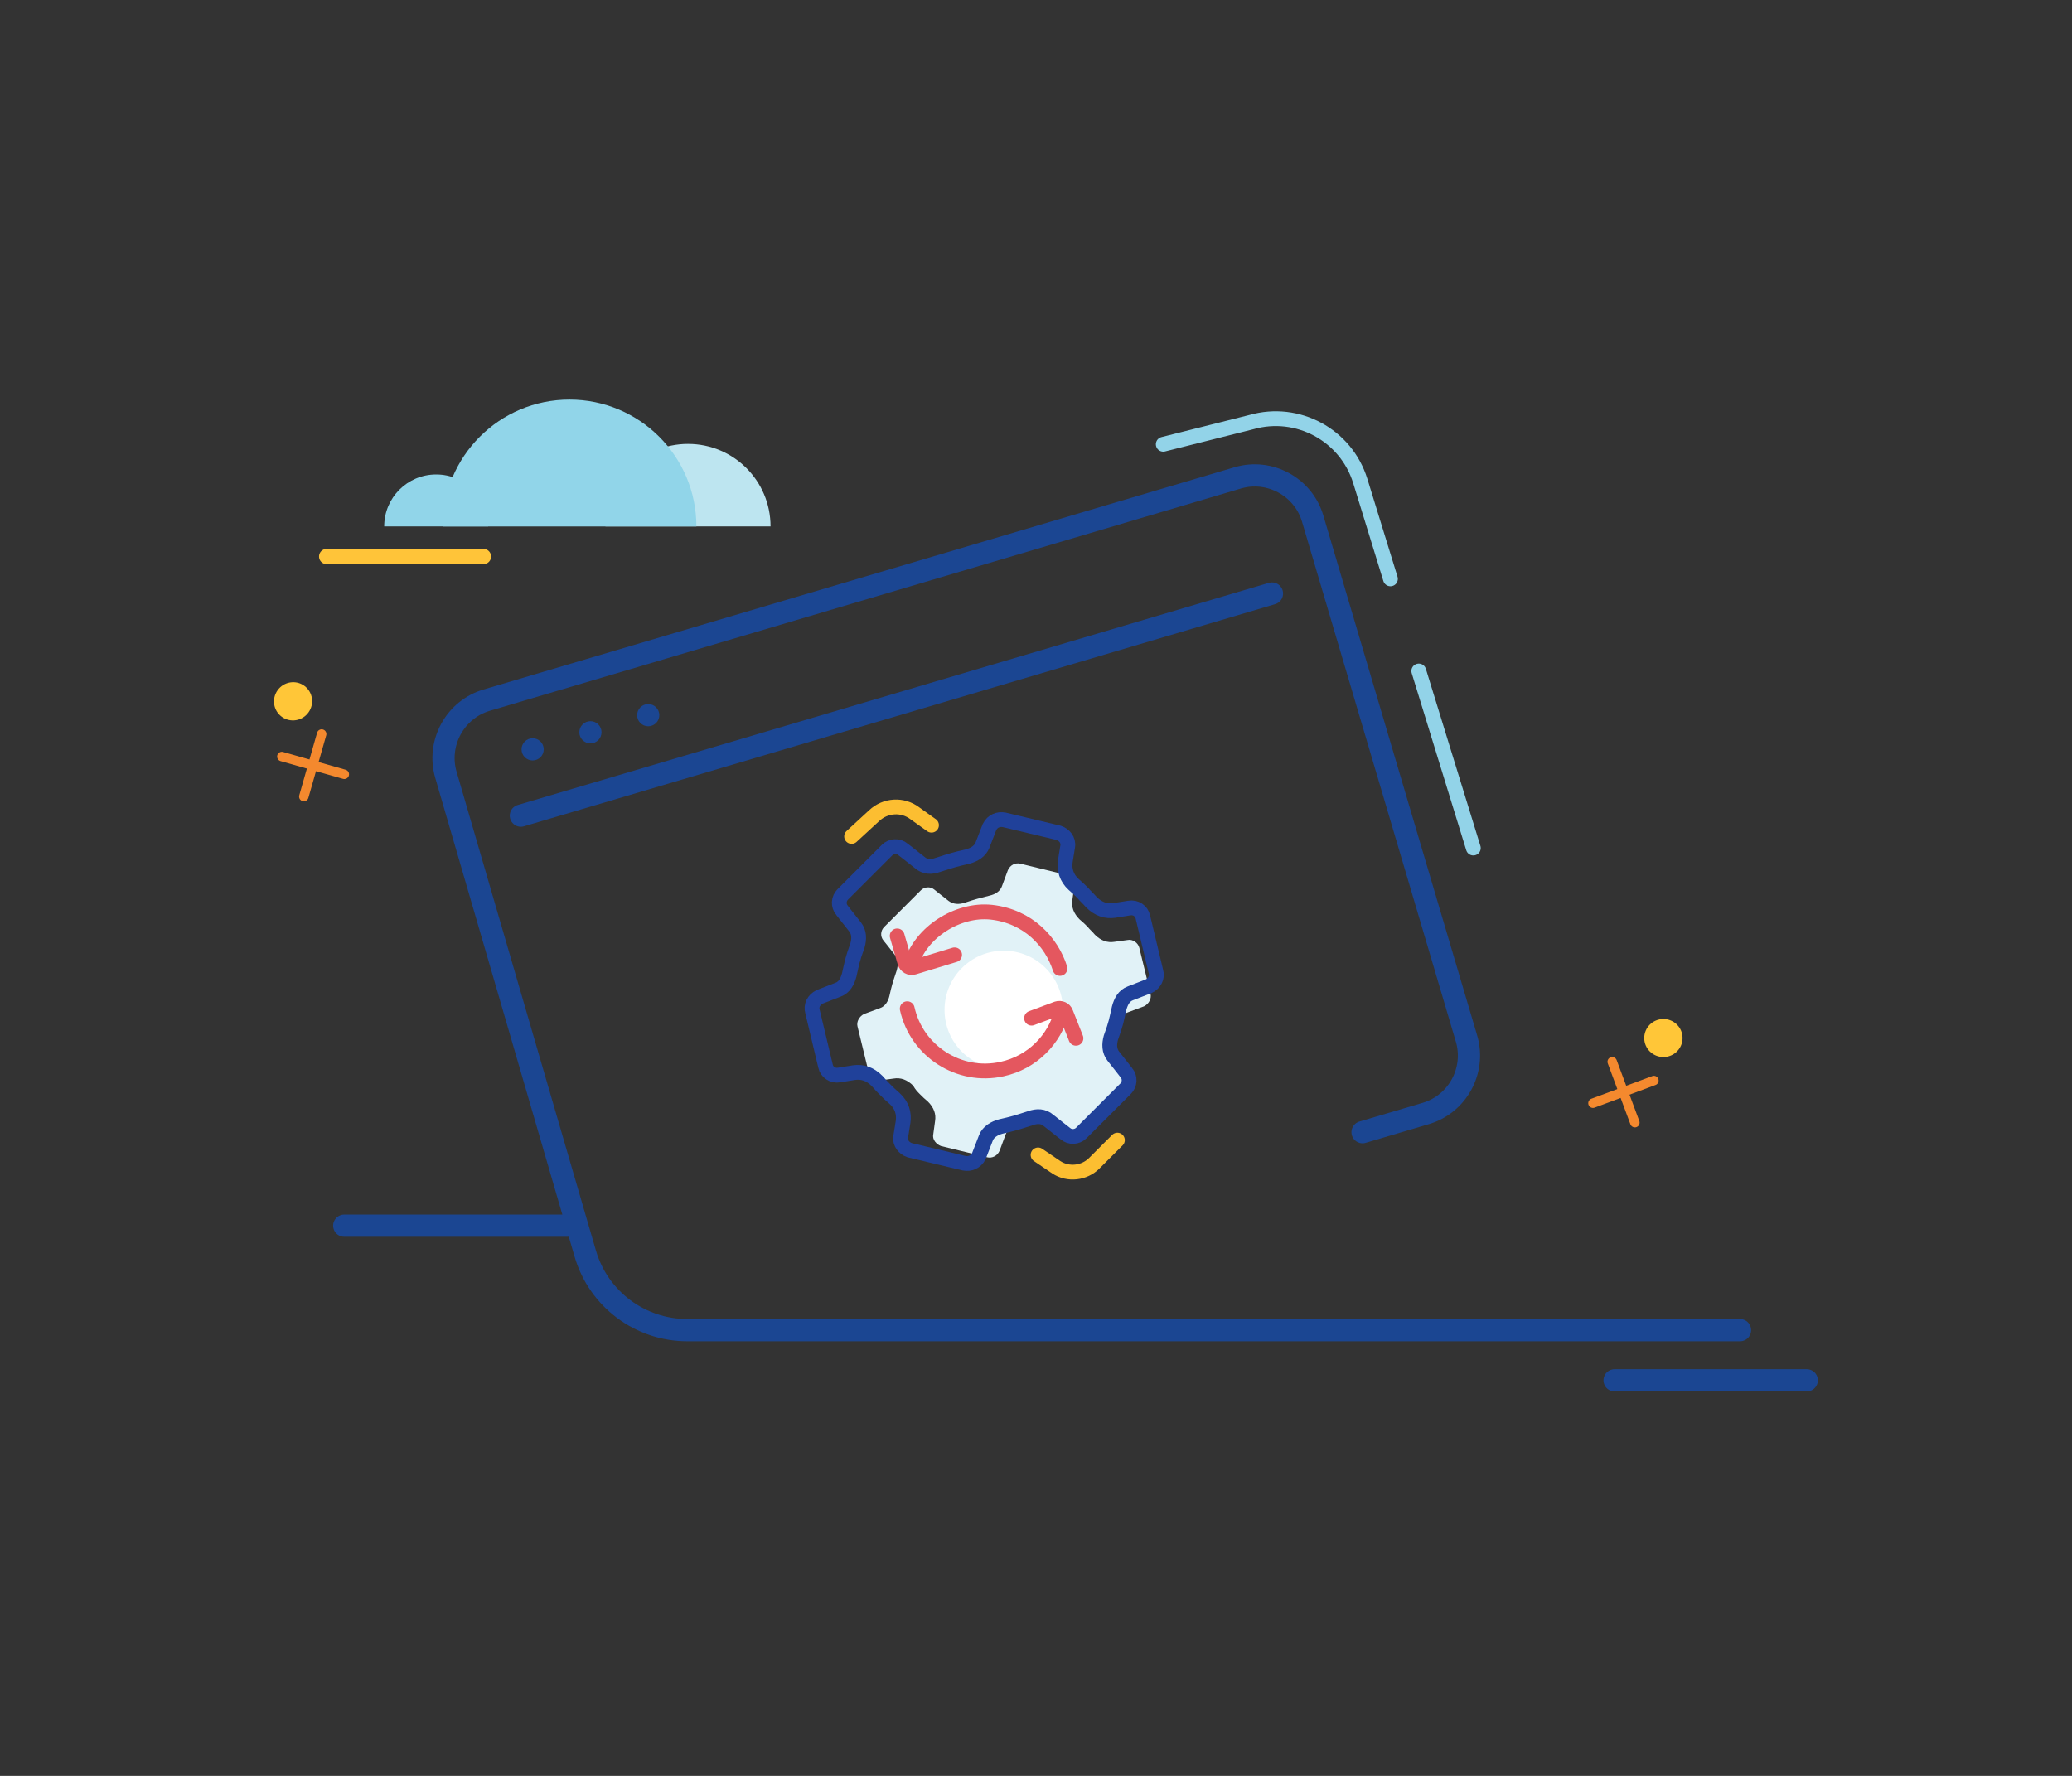 <svg width="280" height="240" viewBox="0 0 280 240" fill="none" xmlns="http://www.w3.org/2000/svg">
<rect x="0" y="0" width="280" height="240" fill="#333333" stroke="none"/>
<path d="M184.128 153.01L192.678 150.48C196.968 149.21 199.448 144.66 198.178 140.36L177.388 70.08C176.118 65.79 171.568 63.31 167.268 64.58L65.768 94.62C61.478 95.89 58.998 100.44 60.268 104.74L79.088 169.41C80.868 175.54 86.488 179.76 92.878 179.76H235.138" stroke="#1B4692" stroke-width="3" stroke-miterlimit="10" stroke-linecap="round"/>
<path d="M70.388 110.23L171.888 80.21" stroke="#1B4692" stroke-width="3" stroke-miterlimit="10" stroke-linecap="round"/>
<circle cx="71.978" cy="101.27" r="1.5" fill="#1B4692"/>
<circle cx="79.788" cy="98.96" r="1.5" fill="#1B4692"/>
<circle cx="87.598" cy="96.65" r="1.5" fill="#1B4692"/>
<path d="M218.188 186.54H244.158" stroke="#1B4692" stroke-width="3" stroke-miterlimit="10" stroke-linecap="round"/>
<g style="mix-blend-mode:multiply">
<path d="M92.978 59.99C99.138 59.99 104.128 64.98 104.128 71.14H81.818C81.818 64.98 86.808 59.99 92.968 59.99H92.978Z" fill="#BDE5F0"/>
</g>
<g style="mix-blend-mode:multiply">
<path d="M76.958 54C86.428 54 94.108 61.68 94.108 71.15H59.818C59.818 61.68 67.488 54 76.958 54Z" fill="#91D5E9"/>
</g>
<g style="mix-blend-mode:multiply">
<path d="M58.948 64.12C62.828 64.12 65.968 67.26 65.968 71.14H51.918C51.918 67.26 55.058 64.12 58.938 64.12H58.948Z" fill="#91D5E9"/>
</g>
<path d="M44.148 75.21H65.328" stroke="#FFC439" stroke-width="2.07" stroke-linecap="round" stroke-linejoin="round"/>
<path d="M46.528 104.64L38.088 102.24" stroke="#F4892E" stroke-width="1.28" stroke-linecap="round" stroke-linejoin="round"/>
<path d="M41.058 107.65L43.468 99.2" stroke="#F4892E" stroke-width="1.28" stroke-linecap="round" stroke-linejoin="round"/>
<path d="M41.678 96.293C42.522 95.137 42.277 93.522 41.13 92.685C39.984 91.848 38.371 92.106 37.528 93.261C36.684 94.416 36.929 96.031 38.075 96.868C39.222 97.706 40.835 97.448 41.678 96.293Z" fill="#FFC638"/>
<path d="M191.728 90.68L199.098 114.61" stroke="#92D3E8" stroke-width="2" stroke-miterlimit="10" stroke-linecap="round"/>
<path d="M157.198 60.04L169.118 57.04C175.368 55.26 181.888 58.79 183.818 64.99L187.898 78.23" stroke="#92D3E8" stroke-width="2" stroke-miterlimit="10" stroke-linecap="round"/>
<path d="M220.928 151.72L217.868 143.49" stroke="#F4892E" stroke-width="1.28" stroke-linecap="round" stroke-linejoin="round"/>
<path d="M215.268 149.09L223.498 146.03" stroke="#F4892E" stroke-width="1.28" stroke-linecap="round" stroke-linejoin="round"/>
<path d="M224.789 142.854C226.22 142.85 227.377 141.697 227.374 140.278C227.37 138.858 226.208 137.71 224.778 137.714C223.347 137.717 222.19 138.87 222.194 140.29C222.197 141.709 223.359 142.857 224.789 142.854Z" fill="#FFC638"/>
<path d="M46.518 165.64H76.708" stroke="#1B4692" stroke-width="3" stroke-miterlimit="10" stroke-linecap="round"/>
<path d="M124.36 147.92C124.68 148.24 124.92 148.48 125.4 148.88C126.2 149.68 126.52 150.56 126.36 151.52L126.12 153.28C125.96 154 126.52 154.64 127.16 154.88L133.4 156.4C134.04 156.56 134.76 156.24 135.08 155.52L135.88 153.36C136.12 152.64 136.84 152.24 137.56 152.08C139.08 151.68 139.24 151.68 140.92 151.12C141.64 150.88 142.44 150.88 143.08 151.36C144.12 152.16 145 152.88 145 152.88C145.56 153.36 146.36 153.28 146.84 152.8L149.08 150.56L150.12 149.52L151.88 147.76C152.36 147.28 152.44 146.48 151.96 145.92C151.96 145.92 151.24 145.04 150.44 144C149.96 143.36 149.96 142.64 150.2 141.84C150.76 140.16 150.84 139.92 151.16 138.48C151.32 137.76 151.72 137.04 152.44 136.8L154.6 136C155.24 135.68 155.64 134.96 155.48 134.32L153.96 128.08C153.8 127.44 153.08 126.88 152.36 127.04L150.6 127.28C149.64 127.44 148.76 127.12 147.96 126.32C147.56 125.84 147.24 125.6 147 125.28L146.92 125.2C146.6 124.88 146.36 124.64 145.88 124.24C145.08 123.44 144.76 122.56 144.92 121.6L145.16 119.84C145.32 119.12 144.76 118.48 144.12 118.24L137.88 116.72C137.24 116.56 136.52 116.88 136.2 117.6L135.4 119.76C135.16 120.48 134.44 120.88 133.72 121.04C132.2 121.44 132.04 121.44 130.36 122C129.64 122.24 128.84 122.24 128.2 121.76C127.16 120.96 126.28 120.24 126.28 120.24C125.72 119.76 124.92 119.84 124.44 120.32L122.76 122L121.72 123.04L119.48 125.28C119 125.76 118.92 126.56 119.4 127.12C119.4 127.12 120.12 128 120.92 129.04C121.4 129.68 121.4 130.4 121.16 131.2C120.6 132.88 120.52 133.12 120.2 134.56C120.04 135.28 119.64 136 118.92 136.24L116.76 137.04C116.12 137.36 115.72 138.08 115.88 138.72L117.4 144.96C117.56 145.6 118.28 146.16 119 146L120.76 145.76C121.72 145.6 122.6 145.92 123.4 146.72C123.72 147.28 123.96 147.52 124.36 147.92Z" fill="#E1F2F7"/>
<path d="M135.64 144.48C140.058 144.48 143.64 140.898 143.64 136.48C143.64 132.062 140.058 128.48 135.64 128.48C131.222 128.48 127.64 132.062 127.64 136.48C127.64 140.898 131.222 144.48 135.64 144.48Z" fill="white"/>
<path d="M119.72 147.36C120.04 147.68 120.36 148 120.92 148.48C121.88 149.36 122.2 150.48 122.04 151.6L121.72 153.6C121.56 154.48 122.2 155.2 122.92 155.44L130.28 157.2C131.08 157.36 131.88 157.04 132.28 156.24L133.24 153.76C133.56 152.96 134.36 152.48 135.24 152.24C137 151.84 137.24 151.76 139.24 151.12C140.12 150.8 141 150.8 141.72 151.44C142.92 152.4 143.96 153.2 143.96 153.2C144.6 153.76 145.56 153.68 146.12 153.12L148.76 150.48L150.04 149.2L152.12 147.12C152.68 146.56 152.76 145.6 152.2 144.96C152.2 144.96 151.4 143.92 150.44 142.72C149.88 142 149.88 141.12 150.12 140.24C150.84 138.24 150.84 138 151.24 136.24C151.48 135.36 151.88 134.56 152.76 134.24L155.24 133.28C156.04 132.88 156.44 132.08 156.2 131.28L154.44 123.92C154.28 123.12 153.48 122.56 152.6 122.72L150.6 123.04C149.48 123.2 148.44 122.88 147.48 121.92C147 121.36 146.68 121.12 146.36 120.72L146.28 120.64C145.96 120.32 145.64 120 145.08 119.52C144.12 118.64 143.8 117.52 143.96 116.4L144.28 114.4C144.44 113.52 143.8 112.8 143.08 112.56L135.72 110.8C134.92 110.64 134.12 110.96 133.72 111.76L132.76 114.24C132.44 115.04 131.64 115.52 130.76 115.76C129 116.16 128.76 116.24 126.76 116.88C125.88 117.2 125 117.2 124.28 116.56C123.08 115.6 122.04 114.8 122.04 114.8C121.4 114.24 120.44 114.32 119.88 114.88L117.8 116.96L116.52 118.24L113.88 120.88C113.32 121.44 113.24 122.4 113.8 123.04C113.8 123.04 114.6 124.08 115.56 125.28C116.12 126 116.12 126.88 115.88 127.76C115.16 129.76 115.16 130 114.76 131.76C114.52 132.64 114.12 133.44 113.24 133.76L110.76 134.72C109.96 135.12 109.56 135.92 109.8 136.72L111.56 144.08C111.72 144.88 112.52 145.44 113.4 145.28L115.4 144.96C116.52 144.8 117.56 145.12 118.52 146.08C119 146.64 119.32 146.96 119.72 147.36Z" stroke="#20419A" stroke-width="2" stroke-miterlimit="10"/>
<path d="M115.08 113.04L118.12 110.24C119.64 108.8 121.96 108.64 123.64 109.92L125.88 111.52" stroke="#FCBE31" stroke-width="2" stroke-miterlimit="10" stroke-linecap="round"/>
<path d="M151 154.08L147.88 157.2C146.52 158.56 144.36 158.8 142.76 157.76L140.28 156.08" stroke="#FCBE31" stroke-width="2" stroke-miterlimit="10" stroke-linecap="round"/>
<path d="M121.24 126.48L122.28 130.08C122.44 130.56 122.92 130.88 123.48 130.72L129 129.04" stroke="#E4575F" stroke-width="2" stroke-miterlimit="10" stroke-linecap="round" stroke-linejoin="round"/>
<path d="M145.4 140.32L144.04 136.88C143.88 136.4 143.32 136.16 142.84 136.32L139.4 137.6" stroke="#E4575F" stroke-width="2" stroke-miterlimit="10" stroke-linecap="round" stroke-linejoin="round"/>
<path d="M123.16 130.24C124.44 126 129.4 122.8 133.96 123.28C139 123.84 142.12 127.36 143.24 130.88" stroke="#E4575F" stroke-width="2" stroke-miterlimit="10" stroke-linecap="round" stroke-linejoin="round"/>
<path d="M143.48 136.72C142.52 140.48 139.48 143.6 135.4 144.48C129.64 145.76 123.88 142.08 122.6 136.32" stroke="#E4575F" stroke-width="2" stroke-miterlimit="10" stroke-linecap="round" stroke-linejoin="round"/>
</svg>
